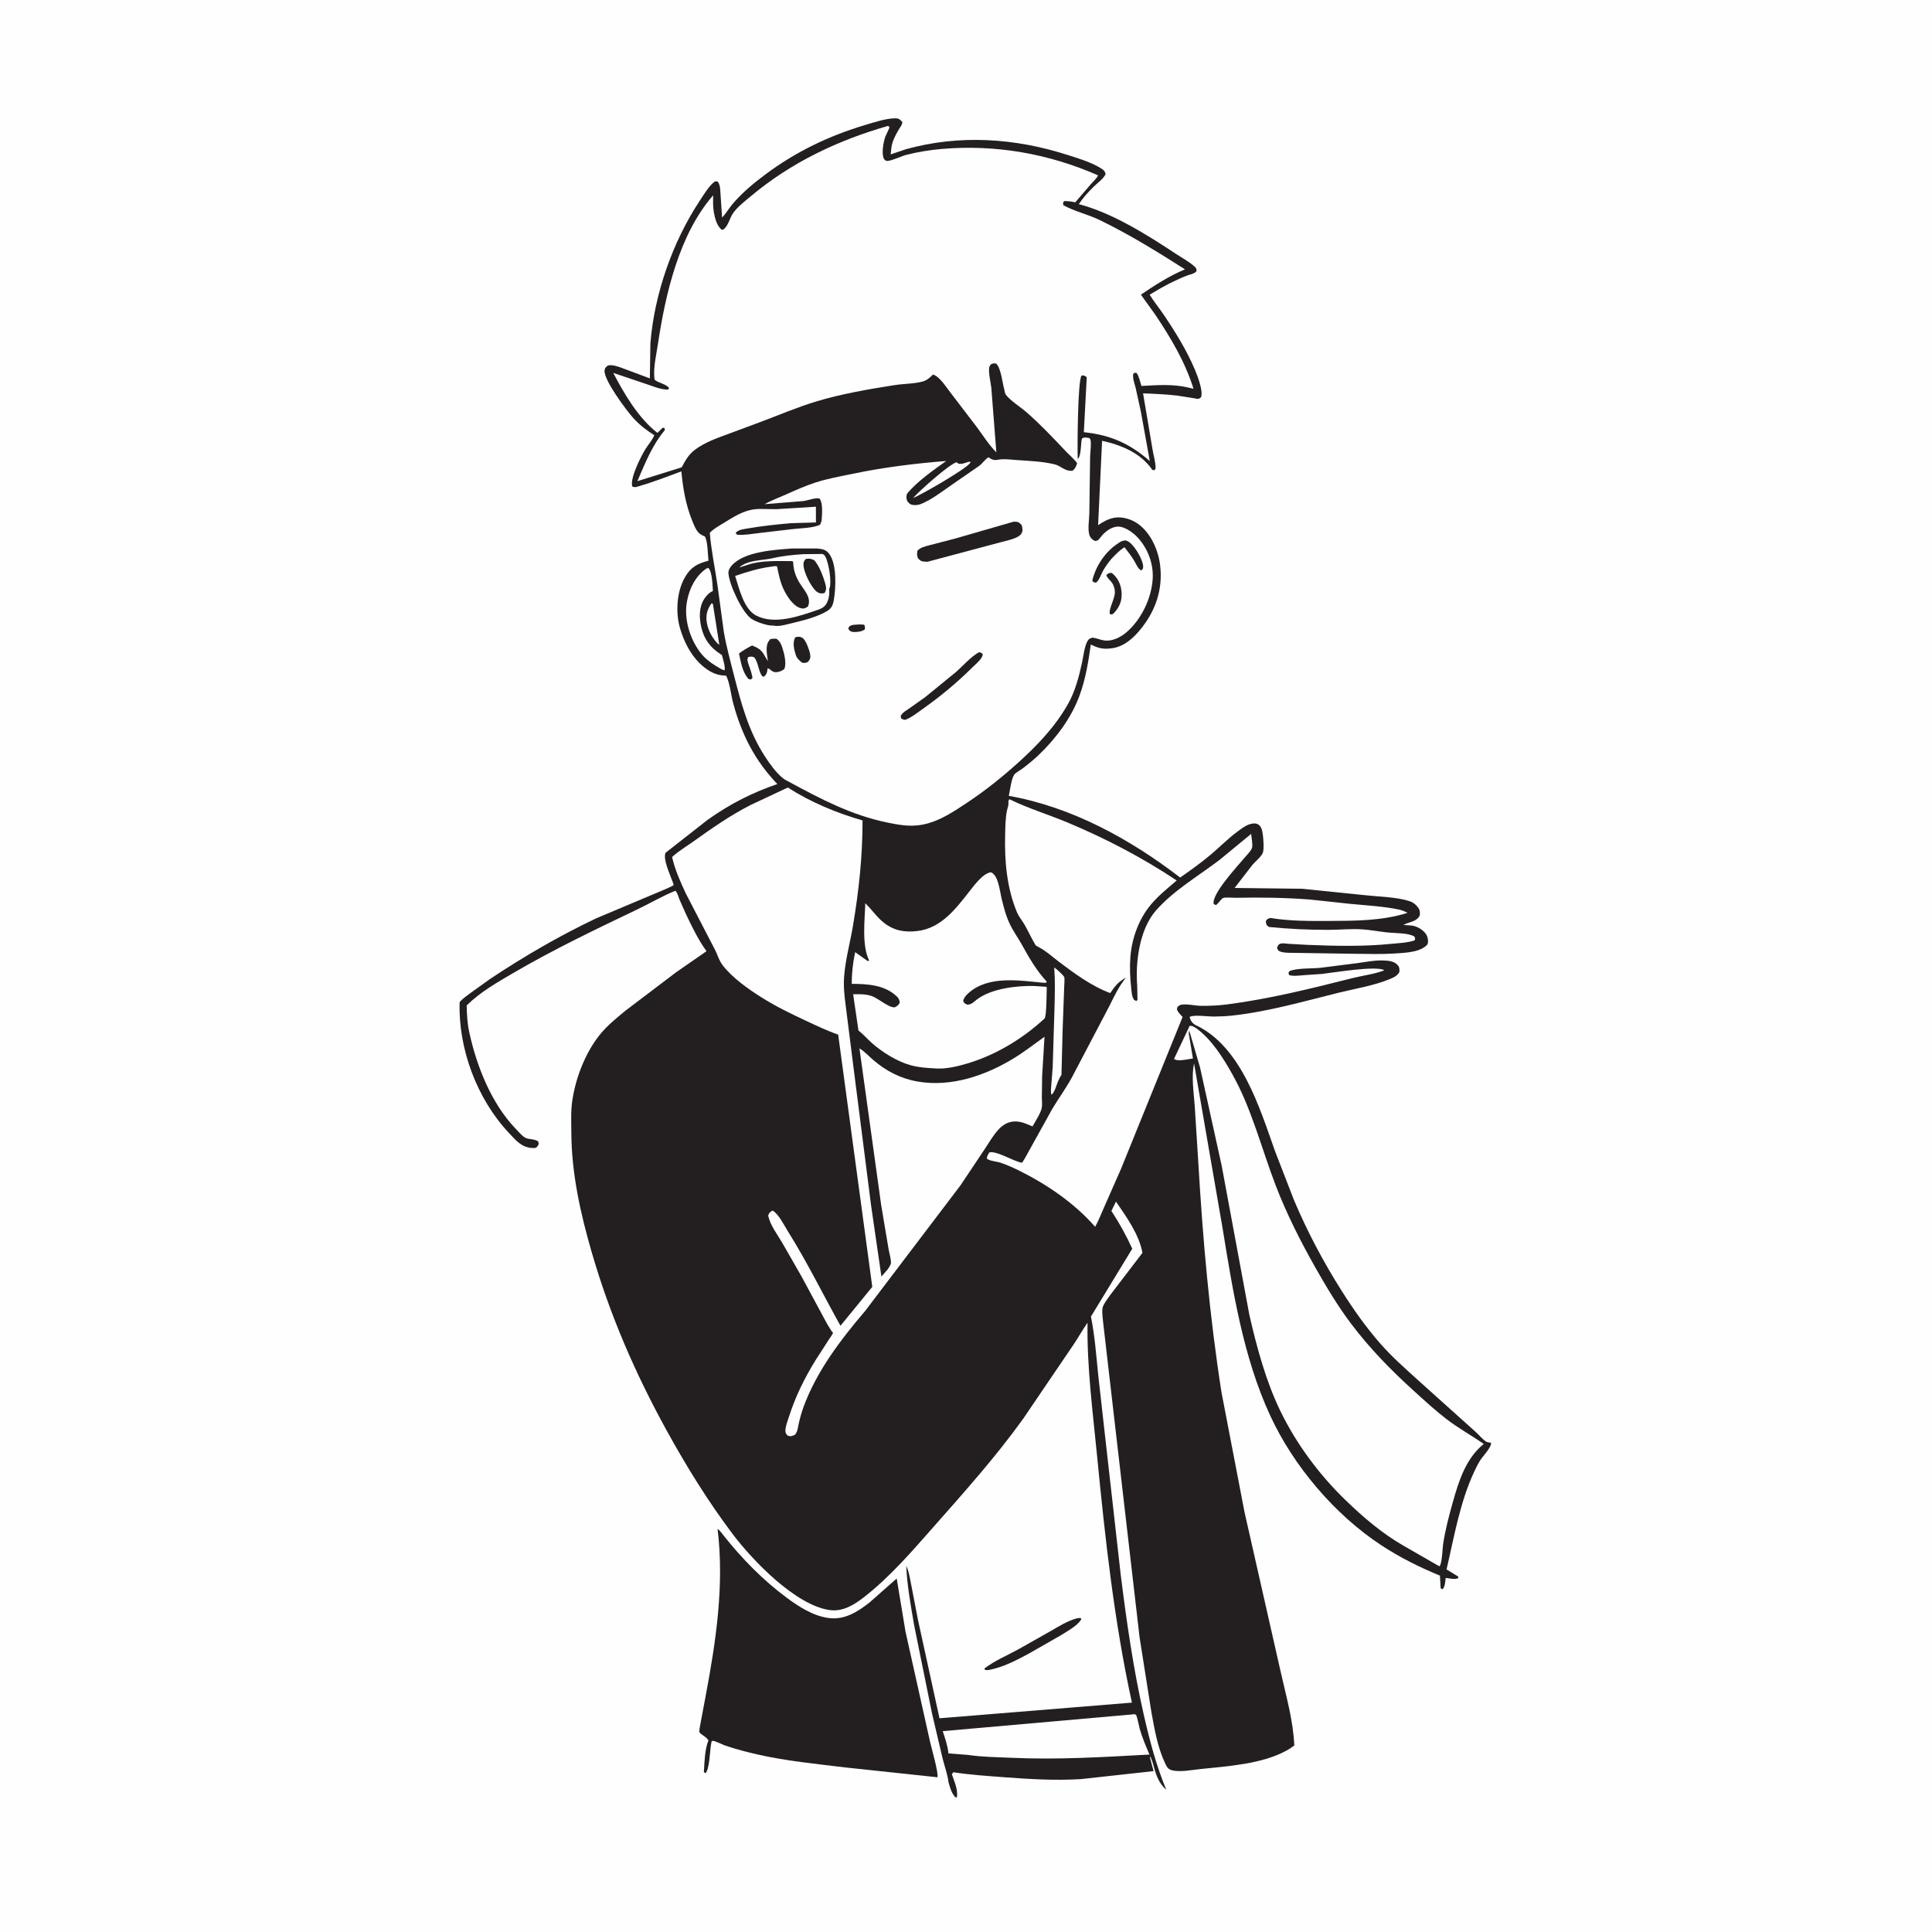 <svg version="1.1" xmlns="http://www.w3.org/2000/svg" style="display: block;" viewBox="0 0 2048 2048" width="1024" height="1024">
<path transform="translate(0,0)" fill="rgb(254,254,254)" d="M -0 -0 L 2048 0 L 2048 2048 L -0 2048 L -0 -0 z"/>
<path transform="translate(0,0)" fill="rgb(35,31,32)" d="M 1141.46 1715.5 L 1145.5 1715.05 L 1146.19 1716.5 L 1145.52 1717.58 C 1141.39 1723.78 1130.51 1729.74 1124.2 1733.66 L 1090.5 1752.95 C 1077.43 1760.01 1063.21 1767.38 1048.5 1770.19 C 1046.44 1770.45 1045.39 1770.61 1043.5 1769.68 L 1043.77 1768.5 C 1054.07 1760.54 1068.11 1754.66 1079.59 1748.28 L 1113.63 1729.06 C 1122.69 1723.87 1131.3 1718.3 1141.46 1715.5 z"/>
<path transform="translate(0,0)" fill="rgb(35,31,32)" d="M 750.951 1845 C 749.492 1841.31 741.941 1838.3 741.366 1835.94 C 741.004 1834.45 742.042 1830.04 742.278 1828.4 L 747.994 1798 C 758.958 1739.84 767.948 1680.03 760.669 1620.82 C 762.102 1620.98 766.108 1626.52 767.207 1627.91 C 786.753 1652.49 808.582 1674.83 833.838 1693.57 C 846.763 1703.15 861.611 1712.75 877.871 1715.09 C 895.057 1717.57 908.732 1708.85 921.611 1698.8 L 950.553 1673.28 L 959.847 1729.46 L 986.043 1847 C 987.256 1852.16 995.181 1880.25 993.726 1883.98 L 896.124 1873.57 C 865.1 1869.76 833.757 1866.77 803.226 1859.87 C 791.728 1857.27 780.219 1854.21 769.04 1850.47 C 766.2 1849.52 758.021 1845.3 755.5 1845.37 C 755.041 1845.39 754.684 1845.79 754.276 1846 L 753.36 1851.46 C 752.597 1857.57 751.869 1875.72 747.889 1879.64 L 746.143 1878.5 C 746.759 1868.43 747.04 1854.33 750.951 1845 z"/>
<path transform="translate(0,0)" fill="rgb(35,31,32)" d="M 1005.42 1889.16 C 1004.46 1880.58 1001.18 1872.22 999.161 1863.87 L 988.059 1816.68 L 969.127 1723.3 C 965.573 1702.58 961.54 1681.02 960.673 1660.03 C 963.523 1665.7 964.384 1672.44 965.675 1678.62 L 973.218 1717.72 L 995.895 1821.45 L 1199.89 1804.85 C 1181.07 1718.89 1171.5 1631.01 1162.97 1543.5 C 1158.43 1496.8 1152.09 1449.13 1152.84 1402.19 C 1147.6 1409.49 1143.18 1417.6 1138.15 1425.1 L 1084.56 1504.01 C 1055.45 1544.5 1022.76 1580.98 989.837 1618.28 C 966.77 1644.42 943.681 1671.33 916.126 1692.87 C 905.572 1701.12 893.487 1708.68 879.5 1706.74 C 843.611 1701.77 797.912 1654.34 776.714 1626.24 C 750.771 1591.87 727.482 1554.19 706.725 1516.47 C 673.299 1455.72 646.485 1393.93 627.185 1327.25 C 615.282 1286.13 605.921 1244.15 605.645 1201.18 C 605.572 1189.9 604.974 1177.7 606.668 1166.55 L 606.923 1165 C 610.616 1141.78 620.51 1116.27 635.147 1097.7 C 643.397 1087.22 653.353 1079.38 663.542 1070.95 L 716.674 1030.68 L 748.936 1008.31 C 740.138 996.21 733.285 981.91 726.899 968.433 L 720.342 953.655 C 719.146 950.662 718.221 946.581 716.008 944.243 C 702.151 949.756 689.063 957.562 675.596 964.008 C 631.525 985.105 587.213 1006.25 545 1030.91 C 527.484 1041.14 509.237 1051.43 494.715 1065.79 C 494.845 1075.46 495.414 1084.89 497.465 1094.36 C 505.196 1130.07 520.878 1169.64 546.438 1196.32 C 549.143 1199.15 553.244 1203.98 556.566 1205.9 C 560.413 1208.13 565.875 1206.94 570.5 1209.91 C 571.16 1212.01 571.307 1213.01 569.841 1215 C 568.247 1217.16 566.989 1217 564.594 1216.93 C 552.91 1216.54 546.821 1208.79 539.344 1200.83 C 505.594 1164.92 485.667 1111.55 487.235 1062.36 C 490.099 1058.76 494.28 1056.03 497.917 1053.23 L 519.631 1037.64 C 555.52 1013.78 592.841 992.078 631.778 973.572 L 698.76 945.345 C 700.516 944.649 714.002 939.019 714.058 938.206 C 714.132 937.125 712.459 933.415 712.048 932.259 C 709.736 925.758 702.67 910.509 705.5 904.008 L 749.969 869.153 C 772.943 852.695 797.294 840.213 824.009 831.155 C 800.223 806.177 786.472 779.184 777.353 746.024 C 774.822 736.818 773.928 724.757 769.786 716.277 C 763.664 716.047 758.525 714.886 753.138 711.849 C 735.975 702.172 725.442 682.81 720.437 664.395 C 716 648.068 717.59 626.238 726.311 611.499 C 732.598 600.873 739.486 597.418 751.012 594.367 C 750.201 587.518 750.373 574.833 747.388 568.9 C 745.28 567.865 742.822 566.801 741.085 565.197 C 737.724 562.094 735.411 556.06 733.733 551.893 C 726.806 534.683 724.035 518.024 722.274 499.688 C 707.864 504.97 693.103 510.802 678.384 515.055 C 675.252 515.96 673.398 517.078 670.289 515.76 C 667.417 507.396 679.524 483.584 684.139 476.164 C 687.134 471.35 691.463 466.571 693.57 461.357 C 685.087 455.933 677.782 450.393 671.057 442.859 C 663.829 434.762 640.04 402.948 640.863 392.91 C 641.13 389.647 642.133 389.428 644.421 387.437 C 649.471 386.406 654.046 388.306 658.802 389.863 L 688.88 401.119 L 689.445 363.874 C 693.626 311.975 712.764 256.84 741.373 213.392 C 745.306 207.42 751.206 197.57 756.742 193.174 C 758.493 191.783 758.767 192.294 760.869 192.5 C 763.726 196.79 763.363 200.749 763.792 205.829 L 765.43 230.607 C 769.495 226.494 772.462 221.154 776.199 216.682 C 786.296 204.596 798.658 194.397 811.214 184.998 C 843.386 160.911 878.74 143.924 917.175 132.48 C 926.597 129.674 939.208 125.447 949 125.421 C 953.046 125.41 954.034 126.672 956.5 129.409 C 956.535 132.254 954.287 134.712 952.876 137.099 C 950.451 141.203 947.885 145.91 946.302 150.407 C 944.863 154.496 944.619 159.357 944.14 163.657 L 960.211 158.205 C 1016.84 142.491 1075.11 146.263 1130.81 163.974 C 1142.43 167.669 1156.93 171.964 1167.2 178.5 C 1170.06 180.322 1171.14 181.225 1172.01 184.5 C 1169.83 189.462 1163.58 193.751 1159.63 197.63 C 1153.62 203.538 1148.21 209.354 1143.59 216.425 C 1179.46 225.757 1216.38 249.184 1247.04 269.421 C 1253.15 273.453 1260.62 277.454 1266 282.321 C 1268.15 284.272 1268.33 284.596 1268.43 287.335 C 1265.91 290.41 1262.04 290.684 1258.5 292.036 C 1252.59 294.292 1246.71 297.016 1241.03 299.813 C 1233.38 303.583 1226.04 308.04 1218.69 312.36 C 1222.88 319.393 1228.34 325.907 1232.96 332.713 C 1245.65 351.391 1257.92 371.221 1266.72 392.047 C 1269.48 398.579 1275.67 414.84 1273.15 421.09 C 1272.27 421.648 1271.51 422.486 1270.5 422.765 C 1269.55 423.028 1266.69 422.29 1265.5 422.127 L 1247.7 419.321 C 1235.73 417.935 1223.73 417.434 1211.7 416.978 L 1221.76 476.56 C 1222.72 482.616 1224.67 488.66 1224.94 494.789 C 1225.04 497.028 1225.08 496.893 1223.58 498.5 L 1221.5 498.095 C 1209.27 480.085 1188.6 471.778 1168.26 467.263 L 1164.03 556.675 C 1169.46 553.104 1174.69 550.017 1181.22 548.844 C 1189.93 547.278 1200.13 550.593 1207.05 555.807 C 1220.12 565.666 1227.77 583.057 1229.74 598.945 C 1232.83 623.892 1225.47 646.287 1210.07 665.8 C 1201.96 676.078 1191.43 685.843 1177.93 687.275 L 1176.23 687.442 C 1169.15 688.211 1163.77 686.895 1157.4 683.719 L 1156.31 683.16 C 1153.64 701.893 1150.81 719.886 1144.2 737.728 C 1135.43 761.394 1119.35 782.763 1101.27 800.11 C 1095.7 805.445 1089.78 810.274 1083.62 814.894 C 1081.56 816.442 1076.24 819.406 1075.07 821.202 C 1071.94 825.986 1070.67 837.918 1069.36 843.645 C 1135.76 855.308 1198.13 889.474 1250.98 930.217 C 1261.9 922.712 1273.35 914.4 1283.5 905.89 C 1293.17 897.783 1301.7 888.904 1311.94 881.37 C 1316.15 878.277 1320.92 874.579 1326.06 873.331 C 1328.99 872.617 1331.98 872.536 1334.5 874.49 C 1337.39 876.736 1338.19 881.114 1338.62 884.541 C 1339.24 889.352 1340.06 899.144 1338.77 903.604 C 1337.58 907.737 1330.51 913.371 1327.7 916.721 L 1308.74 941.268 L 1380.51 942.126 L 1448.51 949.092 C 1462.88 950.67 1480.87 950.862 1494.5 955.372 C 1497.85 956.481 1500.37 958.541 1502.62 961.229 C 1505.17 964.27 1505.4 966.686 1505.02 970.5 C 1501.2 977.545 1493.9 976.977 1487.65 980.485 L 1496.41 981.091 C 1502.23 981.938 1508.25 985.347 1511.64 990.218 C 1513.37 992.703 1514.32 997.505 1513.41 1000.39 C 1512.72 1002.58 1508.8 1004.79 1506.81 1005.8 C 1498.96 1009.78 1486.29 1010.22 1477.5 1010.79 C 1463.93 1011.67 1450.08 1011.11 1436.49 1011.06 L 1376.8 1010.14 C 1371.41 1009.89 1361.47 1010.62 1356.65 1008.5 C 1354.43 1007.52 1354.36 1006.59 1353.68 1004.5 C 1354.97 1002.04 1355.08 1000.83 1358 1000.16 C 1360.17 999.671 1363.9 1000.37 1366.15 1000.51 L 1386.3 1001.61 C 1415.15 1002.81 1445.76 1003.46 1474.5 1000.54 C 1482.83 999.699 1491.49 999.514 1499.5 996.879 C 1500.45 994.388 1500.21 994.967 1499.25 992.75 C 1492.86 988.799 1479.1 989.31 1471.29 988.49 C 1462.07 987.523 1452.71 985.668 1443.5 985.121 C 1432.13 984.445 1420.28 985.613 1408.86 985.669 C 1387.55 985.773 1366.33 984.745 1345.13 982.635 C 1342.01 980.342 1342.41 980.137 1341.81 976.5 C 1343.14 973.947 1343.77 974.137 1346.5 973.07 C 1366.88 976.429 1387.99 976.361 1408.59 976.26 C 1436.29 976.124 1464.89 976.155 1491.56 967.844 L 1491.5 967.282 C 1488.89 966.075 1486.18 964.863 1483.36 964.259 C 1467 960.757 1448.68 959.808 1431.96 958.193 L 1388.17 953.507 C 1362.15 951.521 1336.07 951.188 1310 951.695 C 1307.09 951.751 1298.85 950.953 1296.45 951.969 C 1294.49 952.797 1291.53 957.804 1289 959.385 L 1286.72 958.5 C 1283.3 948.77 1311.99 917.95 1318.86 909.731 C 1320.9 907.293 1326.8 901.365 1327.31 898.356 C 1328 894.353 1326.63 888.121 1326.27 883.964 L 1292.55 911.715 C 1270.18 928.739 1244.03 943.903 1225.41 965.121 C 1207.91 985.068 1203.45 1019.61 1205.5 1045.16 L 1205.79 1060 L 1204.5 1061.08 L 1202.12 1059.89 C 1199.65 1056.21 1199.56 1051.32 1199.08 1047.02 C 1197.89 1036.22 1197.41 1025.45 1198.25 1014.59 C 1199.81 994.466 1207.18 974.029 1220.32 958.499 C 1228.23 949.142 1238.07 941.31 1247.36 933.367 C 1211.01 909.096 1172.24 888.929 1131.94 872.023 C 1111.88 863.612 1090.54 857.152 1071.02 847.689 L 1070 847.179 L 1068.95 849 C 1069.01 850.911 1069.14 852.746 1068.65 854.613 L 1067.59 858.5 C 1065.69 867.076 1065.73 876.51 1065.49 885.292 C 1064.74 912.711 1067.31 941.517 1078.05 967.062 C 1080.24 972.271 1083.67 975.829 1086.36 980.669 C 1090.35 987.835 1093.7 995.227 1097.96 1002.27 L 1101.5 1004.21 C 1109.21 1008.27 1115.19 1013.97 1122.1 1019.2 C 1138.63 1031.7 1157.37 1045.53 1176.9 1052.7 C 1182.02 1045.1 1185.38 1040.84 1193.49 1036.4 C 1185.94 1045.8 1181.33 1055.6 1176.04 1066.33 L 1135.95 1142.68 C 1129.73 1153.92 1122.15 1164.37 1115.52 1175.37 L 1089.05 1223.08 C 1088.34 1224.41 1084.17 1232.21 1083.19 1232.57 C 1083.03 1232.64 1080.26 1231.79 1079.9 1231.69 C 1072.46 1229.57 1055.13 1219.49 1048.69 1221.68 C 1047.18 1223.94 1046.47 1225.25 1045.99 1228 C 1048.58 1230.74 1056.83 1231.2 1060.72 1232.55 C 1067.02 1234.73 1073.28 1237.43 1079.26 1240.37 C 1109.14 1255.06 1139 1275.28 1160.87 1300.47 C 1164.59 1293.96 1167.22 1286.79 1170.29 1279.95 L 1188.29 1239.11 L 1253.61 1078.02 C 1251.86 1076.11 1249.82 1074.16 1248.49 1071.94 C 1247.22 1069.83 1247.62 1069.5 1248.27 1067.25 C 1249.2 1066.62 1249.99 1065.73 1251.05 1065.36 C 1256.17 1063.57 1267.21 1066.16 1272.84 1066.22 C 1282.19 1066.33 1291.62 1065.92 1300.9 1064.71 C 1345.88 1058.84 1389.18 1048.07 1433.05 1036.99 C 1444.27 1034.16 1456.74 1032.69 1467.5 1028.57 C 1459.47 1023.24 1413.41 1031.07 1401.13 1032.44 L 1383.51 1033.63 C 1378.35 1033.92 1371.33 1035.2 1366.41 1033.59 L 1365.86 1031 L 1367.13 1029.23 C 1376.46 1025.95 1390.38 1026.97 1400.4 1025.84 L 1439.9 1020.81 C 1448.26 1019.66 1457.04 1017.86 1465.5 1018.11 C 1471.04 1018.28 1477.98 1018.57 1481.76 1023.21 C 1483.71 1025.59 1483.51 1027.4 1483.43 1030.34 C 1481.08 1034.56 1477.54 1036.07 1473.19 1037.88 C 1456.47 1044.85 1436.18 1048.08 1418.56 1052.44 C 1381.22 1061.67 1344.28 1072.44 1305.83 1076.59 C 1299.33 1077.29 1292.65 1077.54 1286.11 1077.58 C 1280.82 1077.62 1264.88 1075.4 1261.13 1078 L 1261.38 1079.22 C 1262.41 1082.54 1264.55 1085.29 1267.7 1086.77 C 1315.62 1109.32 1335.19 1174.04 1351.5 1220.06 L 1371.55 1271.83 C 1385.7 1305.39 1402.88 1337.86 1422.39 1368.61 C 1435 1388.48 1448.24 1407.32 1463.83 1425 C 1476.37 1439.24 1490.66 1451.61 1504.65 1464.36 L 1563.83 1517.5 C 1567.3 1520.49 1571.97 1526.3 1575.72 1528.36 C 1576.79 1528.95 1579.23 1529.14 1580.5 1529.42 C 1581.37 1533.9 1572.07 1543.39 1569.41 1547.49 C 1566.97 1551.26 1564.94 1555.35 1563.03 1559.4 C 1547.65 1591.91 1541.53 1628.84 1533.41 1663.65 L 1545.78 1671.21 L 1545.77 1672.85 C 1542.5 1674.71 1536.15 1673.07 1532.45 1672.63 C 1531.95 1676.69 1532.01 1682 1529 1684.76 L 1527.13 1683.5 L 1526.39 1670.22 C 1504.36 1661.13 1484.11 1651.11 1464.17 1638 C 1414.87 1605.6 1371.27 1554.21 1346.5 1500.66 C 1317.76 1438.54 1306.83 1368.29 1295.87 1301.27 L 1265.75 1127.32 C 1262.75 1141.22 1265.44 1157.97 1266.44 1172.09 L 1270.2 1231.28 C 1274.94 1313.15 1282.16 1394.94 1294.85 1476 L 1319.25 1602.94 L 1357.31 1771 C 1363.07 1796.89 1370.9 1823.65 1372.01 1850.23 C 1369.49 1852.22 1366.93 1853.91 1364.12 1855.48 C 1337.91 1870.05 1301.28 1872.27 1272 1875.33 C 1263.41 1876.22 1249.64 1879.02 1241.44 1876.27 C 1237.88 1875.07 1236.72 1872.67 1235.22 1869.49 C 1227.09 1852.31 1223.96 1833.79 1220.58 1815.23 L 1208 1735.68 L 1169.78 1405.36 C 1169.33 1400.2 1167.93 1391.98 1168.62 1387 C 1169.21 1382.81 1174.9 1375.64 1177.4 1372.08 L 1211.03 1328.09 C 1207.6 1308.68 1193.91 1289.69 1182.98 1273.75 L 1178.12 1283.62 C 1186.65 1296.63 1193.78 1309.52 1200.25 1323.67 L 1156.44 1395.62 C 1160.58 1415.99 1162.03 1436.94 1164.17 1457.61 L 1170.73 1516.11 L 1188.04 1669.53 C 1194.25 1719.12 1201.29 1768.74 1212.4 1817.5 C 1218.56 1844.52 1225.58 1871.48 1236.27 1897.11 C 1228.3 1890.65 1225.06 1880.45 1222.56 1870.8 C 1221.81 1867.9 1220.8 1865.26 1219.68 1862.5 L 1218.88 1862.5 L 1222.82 1877.48 L 1146 1885.91 C 1119.4 1887.58 1092.28 1886.03 1065.74 1884.03 C 1047.23 1882.63 1028.9 1881.48 1010.53 1878.66 L 1009.02 1880.84 C 1011.63 1888.65 1015.83 1897.23 1014.27 1905.5 C 1012.16 1905.16 1011.92 1904.3 1010.7 1902.61 C 1007.95 1898.79 1006.79 1893.62 1005.42 1889.16 z"/>
<path transform="translate(0,0)" fill="rgb(254,254,254)" d="M 754.318 639.5 L 755.694 640.152 L 762.51 683.5 L 760.5 682.001 C 754.86 675.927 750.638 668.221 749.27 660 C 747.971 652.189 749.61 645.925 754.318 639.5 z"/>
<path transform="translate(0,0)" fill="rgb(254,254,254)" d="M 1026.8 489.5 L 1028.93 489.688 L 1028.63 490.44 C 1025.12 496.646 976.441 524.534 967.883 527.979 C 973.596 521.208 1006.22 491.935 1014 490.04 L 1016.02 491.5 C 1019.61 492.315 1023.38 490.598 1026.8 489.5 z"/>
<path transform="translate(0,0)" fill="rgb(254,254,254)" d="M 1117.53 1025.52 C 1119.51 1027 1121.5 1028.51 1123.22 1030.3 C 1124.47 1031.59 1127.38 1034.17 1128.09 1035.7 C 1128.81 1037.22 1128.11 1043.84 1128.11 1045.79 L 1126.45 1091.11 L 1125.19 1139.39 C 1121.99 1144.23 1120.4 1149.41 1118.37 1154.81 C 1117.33 1156.88 1116.48 1158.96 1114.7 1160.5 C 1113.71 1158.43 1114.12 1155.54 1114.19 1153.26 L 1115.89 1131.36 L 1117.86 1066.96 C 1118.2 1053.16 1118.55 1039.29 1117.53 1025.52 z"/>
<path transform="translate(0,0)" fill="rgb(254,254,254)" d="M 749.022 602.5 L 750.942 602.116 C 755.008 605.944 755.298 620.678 755.693 626.5 C 751.787 628.19 748.862 631.271 746.552 634.82 C 740.781 643.685 741.141 654.901 743.395 664.844 C 746.289 677.604 753.075 686.616 763.909 693.482 L 765.231 694.312 C 766.115 698.07 769.363 707.482 767.956 710.636 L 764.534 709.3 C 755.603 704.124 747.634 699.088 741.51 690.583 C 730.936 675.901 724.819 655.489 728.252 637.344 C 730.861 623.55 737.302 610.593 749.022 602.5 z"/>
<path transform="translate(0,0)" fill="rgb(254,254,254)" d="M 1200.69 1817.33 L 1202.5 1817.02 C 1203.07 1817.33 1203.77 1817.48 1204.22 1817.94 C 1205.42 1819.2 1207.39 1830.07 1208.11 1832.52 C 1210.84 1841.85 1214.62 1850.98 1218.48 1859.9 C 1169.21 1862.58 1120.8 1865.58 1071.45 1863.3 C 1056.05 1862.6 1041.31 1862.56 1025.99 1860.27 L 1005.36 1858.69 C 1004.71 1850.83 1001.76 1842.59 999.346 1835.09 L 1200.69 1817.33 z"/>
<path transform="translate(0,0)" fill="rgb(254,254,254)" d="M 1096.49 1045.2 L 1109.6 1046.12 C 1109.47 1050.83 1109.46 1077.64 1107.26 1079.67 C 1083.1 1101.97 1053.73 1119.51 1022.03 1128.32 C 1012.87 1130.87 1002.33 1133.16 992.816 1132.65 C 983.31 1132.13 974.47 1131.67 965.219 1129.15 C 951.152 1125.31 935.399 1115.48 924.5 1105.9 C 919.794 1101.76 915.786 1097.06 910.889 1093.09 L 910.003 1092.39 L 904.368 1053.96 C 911.025 1053.85 917.417 1053.66 923.844 1055.77 C 930.937 1058.1 941.964 1068.35 948.5 1067.8 C 951.188 1066.39 952.186 1065.72 953.788 1063 C 953.597 1060.21 952.75 1058.23 950.713 1056.3 C 937.697 1043.94 919.621 1043.01 902.921 1042.92 C 902.832 1031.61 904.15 1020.4 906.491 1009.35 L 920 1018.89 L 921.236 1018 C 913.366 1001.62 916.72 975.48 917.239 957.478 C 924.157 964.112 929.25 972.029 936.866 978.079 C 947.704 986.689 959.546 988.588 973 986.847 C 998.366 983.564 1013.62 962.658 1028.24 944.133 C 1033.2 937.842 1042.18 925.606 1050.5 924.651 C 1058.27 927.929 1059.72 944.015 1061.54 951.607 C 1063.91 961.549 1066.17 970.606 1070.61 979.867 C 1074.14 987.221 1079 993.847 1082.97 1000.97 C 1090.7 1014.85 1098.56 1028.8 1109.5 1040.42 L 1109 1041.79 L 1105.57 1041.74 C 1080.7 1039.35 1048.25 1034.08 1027.38 1052.06 C 1024.58 1054.47 1021.82 1057.3 1021 1061 C 1022.36 1063.81 1022.63 1063.7 1025.5 1065.04 C 1030.06 1064.62 1031.39 1062.78 1034.93 1059.98 C 1050.23 1047.89 1077.41 1044.75 1096.49 1045.2 z"/>
<path transform="translate(0,0)" fill="rgb(254,254,254)" d="M 1261.03 1087.5 C 1263.82 1087.15 1266.33 1088.72 1268.5 1090.31 C 1284.39 1101.92 1296.61 1121.48 1306.15 1138.43 C 1326.8 1175.08 1337.29 1217.6 1352.36 1256.8 C 1363.88 1286.77 1378.65 1316 1394.47 1343.9 C 1405.85 1363.96 1418.15 1384.56 1432.04 1402.96 C 1452.13 1429.58 1474.2 1452.17 1498.85 1474.5 C 1510.11 1484.7 1521.29 1495.03 1533.35 1504.3 C 1545.89 1513.94 1559.84 1521.6 1572.85 1530.66 C 1553.8 1545.9 1546.33 1570.09 1539.96 1592.68 C 1535.91 1607.07 1532.13 1621.55 1529.84 1636.34 C 1529.01 1641.64 1528.82 1656.67 1526 1660.34 L 1522.59 1658.52 L 1487.41 1638.31 C 1464.83 1625.23 1445.32 1608.55 1426.62 1590.51 C 1398.76 1563.63 1374.45 1531.04 1357.47 1496.18 C 1341.96 1464.34 1332.3 1428.45 1324.41 1393.99 L 1295 1235.5 L 1272.1 1131.55 L 1260.6 1092.26 C 1260.24 1094.12 1260.05 1095.37 1260.37 1097.27 L 1260.73 1099.07 L 1264.56 1122.04 L 1259.75 1122.82 C 1255.64 1123.46 1247.97 1125.08 1244.5 1122.55 L 1261.03 1087.5 z"/>
<path transform="translate(0,0)" fill="rgb(254,254,254)" d="M 835.155 834.776 C 859.089 850.354 887.006 861.858 914.329 869.696 C 914.386 907.664 910.408 944.606 904.079 982 C 900.787 1001.45 894.566 1022.85 894.544 1042.59 C 894.533 1053.19 896.197 1063.5 897.493 1073.98 L 903.543 1122.03 L 923.404 1277.95 L 934.347 1353.19 L 941.07 1345.5 C 942.103 1344.05 944.244 1340.73 944.424 1339.09 C 944.826 1335.39 942.679 1328.44 942.026 1324.63 L 934.11 1277.62 L 911.049 1111.35 C 916.146 1114.25 921.025 1119.65 925.523 1123.52 C 939.411 1135.46 954.755 1143.38 972.877 1146.5 C 1008.4 1152.61 1044.71 1140.13 1074.76 1121.76 C 1086.05 1114.86 1096.45 1106.67 1107.22 1099 L 1104.69 1141.08 L 1104.4 1163.3 C 1104.38 1166.69 1104.96 1170.82 1104.36 1174.11 C 1103.25 1180.19 1097.51 1188.46 1094.52 1194.06 C 1088 1191.28 1081.76 1188.29 1074.51 1188.84 C 1067.91 1189.34 1062.71 1192.68 1058.31 1197.49 C 1052.75 1203.57 1048.38 1211.2 1043.83 1218.08 L 1018.2 1256.45 L 917.081 1389.68 C 891.21 1419.97 865.868 1453.26 851.93 1490.99 C 849.724 1496.96 848.069 1502.98 846.661 1509.18 C 845.658 1513.6 845.671 1517.59 842.5 1521.05 C 839.11 1522.33 838.585 1522.92 835 1521.86 C 833.501 1520.1 832.729 1519.54 832.583 1517.13 C 832.313 1512.68 834.733 1506.84 836.088 1502.55 C 842.924 1480.92 852.575 1461.2 864.51 1441.92 L 878.599 1419.99 C 879.491 1418.58 882.666 1414.52 882.935 1413.07 C 883.081 1412.29 882.008 1411.78 881.557 1411.12 L 876.944 1403.7 L 849.69 1353.14 L 829.172 1317.34 C 824.002 1308.59 816.303 1298.55 814.278 1288.5 C 815.573 1285.11 816.066 1285.09 819 1283.23 C 825.773 1287.38 830.892 1298.41 835.043 1305 C 855.576 1337.62 872.157 1371.83 890.945 1405.36 L 924.661 1364.11 L 888.502 1096.73 C 876.742 1092.66 865.157 1087.11 853.882 1081.83 C 837.807 1074.31 821.821 1066.55 806.819 1057.02 C 792.77 1048.11 776.492 1036.64 766.231 1023.44 C 762.01 1018.01 760.627 1011.81 757.484 1005.93 L 726.989 947.098 C 721.144 934.58 715.51 922.034 712.456 908.493 C 719.139 902.193 727.762 897.202 735.258 891.829 C 754.599 877.965 774.093 864.364 795.327 853.5 L 835.155 834.776 z"/>
<path transform="translate(0,0)" fill="rgb(254,254,254)" d="M 941.299 133.5 L 941.819 133.717 C 942.223 134.099 942.789 134.453 942.883 135 C 942.972 135.521 938.978 143.533 938.528 144.758 C 936.459 150.394 934.599 161.358 936.475 167.221 C 936.937 168.666 938.383 170.392 940 170.573 C 943.997 171.022 955.727 165.458 960.332 164.269 C 972.877 161.031 985.47 159.015 998.367 157.899 C 1055.49 152.957 1111.62 162.894 1163.97 185.881 C 1162.59 189.135 1158.85 192.346 1156.5 195.053 L 1139.8 214.482 C 1135.76 213.643 1132.13 213.016 1128 213.17 C 1126.61 215.196 1126.75 215.058 1127.19 217.5 C 1139.07 224.096 1153.5 227.294 1165.96 233.364 C 1197.54 248.754 1226.56 266.67 1256.12 285.517 C 1239.53 292.414 1224.24 302.31 1209.39 312.367 L 1224.44 333.281 C 1241.02 358.003 1256.27 383.591 1265.18 412.104 L 1259 410.682 C 1243.1 406.917 1226.11 408.289 1209.94 409.127 C 1208.58 404.584 1207.55 399.538 1205.02 395.5 L 1203 395.047 L 1201.28 396.25 C 1200.41 400.975 1202.73 406.668 1203.85 411.283 L 1209.36 436.292 L 1218.83 488.733 C 1197.47 470.135 1177.22 461.065 1148.92 458.15 L 1151.99 400 C 1149.74 397.911 1149.61 398.131 1146.5 397.986 C 1142.35 403.792 1141.98 474.909 1142.44 486.5 C 1146.23 483.422 1145.63 469.918 1146.84 465 C 1149.36 463.043 1151.4 463.977 1154.5 464.262 C 1154.96 464.842 1155.67 465.291 1155.89 466 C 1157.07 469.771 1155.65 479.803 1155.57 484.237 L 1154.72 544.5 C 1154.57 550.989 1152.93 560.847 1154.73 566.913 C 1155.5 569.522 1157.37 571.707 1159.74 572.989 C 1161.56 573.975 1162.34 573.119 1164.16 572.5 L 1169.2 566.5 C 1173.34 562.188 1179.47 558.042 1185.72 558.22 C 1192.71 558.42 1201.27 564.688 1205.91 569.706 C 1216.75 581.431 1222.83 597.401 1221.91 613.44 C 1220.71 634.261 1209.62 657.333 1193.49 670.743 C 1187.36 675.831 1178.64 680.073 1170.5 678.908 C 1166.23 678.297 1162.39 676.367 1158 675.892 C 1155.15 676.963 1154.18 676.995 1152.66 679.772 C 1149.49 685.582 1148.39 696.111 1146.94 702.692 C 1143.73 717.328 1139.65 732.916 1132.25 746.057 C 1118.62 770.254 1099.73 790.04 1079.24 808.505 C 1061.96 824.072 1044.25 838.251 1024.85 851.096 C 1012.28 859.414 998.78 868.499 984.19 872.652 C 968.264 877.186 956.186 875.112 940.324 871.857 C 902.767 864.15 870.223 847.088 836.912 829.054 C 834.515 827.756 831.914 826.58 829.794 824.839 C 822.536 818.877 816.023 809.811 810.924 801.958 C 793.431 775.014 785.788 746.044 777.936 715.36 C 774.053 700.185 769.885 685.041 767.257 669.586 L 760.555 620.283 C 757.88 601.886 753.909 583.493 752.437 564.967 C 752.996 564.213 753.156 563.934 753.95 563.236 C 758.257 559.447 764.128 556.291 768.999 553.263 C 781.475 545.509 791.994 539.148 807.256 539.519 L 823.183 539.742 L 863.656 537.229 L 864.89 537.045 L 864.937 553.788 L 838.674 554.576 C 823.334 555.906 807.777 557.551 792.594 560.183 C 788.012 560.978 782.81 561.337 779.741 565 L 781.5 566.87 C 789.841 567.366 797.462 565.894 805.698 564.922 L 840.123 560.879 C 848.553 559.844 861.83 559.873 869.23 556.237 C 870.4 554.246 870.871 552.531 871.048 550.255 C 871.475 544.761 872.423 532.873 868.741 528.5 C 864.625 527.209 856.079 530.622 851.534 531.13 L 810.523 534.452 C 817.249 530.618 824.723 527.937 831.792 524.787 C 842.563 519.986 853.259 515.119 864.5 511.479 C 877.379 507.308 890.943 504.931 904.176 502.179 C 936.928 495.365 969.714 491.297 1003.05 488.664 C 989.318 498.451 972.322 510.226 961.5 523.34 C 960.452 526.658 960.65 527.83 961.696 531.147 C 962.878 532.536 964.057 534.205 965.863 534.822 C 968.75 535.807 972.94 535.534 975.76 534.445 C 986.821 530.174 998.055 521.454 1007.85 514.679 L 1038.15 493.722 C 1041.55 491.168 1044.43 486.526 1048 484.742 L 1049.47 485.818 C 1051.83 487.457 1054.59 488.04 1057.4 487.433 C 1063.66 486.079 1071.52 487.252 1077.88 487.684 C 1090.98 488.574 1104.75 489.104 1117.54 492.108 C 1125.2 493.907 1128.26 499.716 1137 499.007 C 1140.24 496.197 1140.42 494.952 1141.79 491 C 1138.56 486.443 1133.44 482.266 1129.56 478.147 C 1116.3 464.102 1102.96 449.956 1088.42 437.23 C 1081.88 431.511 1071.08 424.881 1066.06 418.197 C 1065.37 417.278 1064.83 413.814 1064.5 412.608 C 1062.52 405.323 1061.23 390.913 1056.13 385.5 C 1053.43 384.93 1053.1 385.1 1050.5 386.109 C 1049.97 386.906 1049.26 387.607 1048.92 388.5 C 1047.14 393.163 1050.36 405.943 1050.85 411.248 L 1056.18 479.534 C 1048.42 471.774 1042.19 461.825 1035.68 452.996 L 1007.32 415.901 C 1002.71 410.057 996.209 399.178 989 397.017 C 986.226 399.89 982.546 403.12 978.643 404.249 C 969.419 406.917 958.189 406.694 948.604 408.191 C 921.054 412.493 892.076 417.479 865.388 425.525 C 845.632 431.481 826.448 439.707 807.113 446.944 L 772 460.012 C 759.913 464.471 747.939 468.582 737.394 476.229 C 730.145 481.485 726.735 487.678 722.592 495.416 L 675.635 510.051 C 684.064 490.669 691.045 472.378 704.759 455.941 L 704.5 453.838 L 702.5 453.373 L 696.906 458.859 C 676.788 443.345 661.653 417.446 650.07 395.281 L 685.338 407.188 C 692.495 409.528 700.411 413.008 708 413.037 L 709.277 411.5 C 706.98 407.43 698.277 405.95 694.218 402.855 C 693.871 401.68 693.601 400.73 693.519 399.5 C 692.775 388.256 695.759 375.825 697.427 364.707 C 705.362 311.8 719.928 248.222 755.982 207.048 C 755.86 213.182 755.647 219.339 756.776 225.397 C 757.955 231.721 760.081 240.079 765.5 243.784 C 770.93 241.893 773.054 233.029 775.749 228.142 C 779.945 220.533 789.742 213.174 796.33 207.658 C 838.639 172.234 888.481 148.543 941.299 133.5 z"/>
<path transform="translate(0,0)" fill="rgb(35,31,32)" d="M 903.706 662.5 C 907.943 662.031 911.716 661.734 915.962 662.195 C 917.303 664.417 916.943 664.879 916.619 667.5 L 912.784 669.182 C 909.744 669.723 905.252 670.646 902.36 669.415 C 900.2 668.496 899.965 668.032 899.214 666 C 900.671 663.324 900.795 663.533 903.706 662.5 z"/>
<path transform="translate(0,0)" fill="rgb(35,31,32)" d="M 1175.43 607.5 L 1178.5 607.279 L 1180.62 609.188 C 1186.34 614.668 1188.87 622.014 1188.99 629.812 C 1189.12 638.33 1186.01 644.468 1180.22 650.5 C 1178.06 651.68 1178.62 651.429 1176.5 650.908 C 1174.95 645.109 1182.31 634.489 1181.8 626.875 C 1181.58 623.666 1180.52 620.108 1178.6 617.5 C 1176.68 614.904 1173.49 612.692 1172.76 609.5 L 1175.43 607.5 z"/>
<path transform="translate(0,0)" fill="rgb(35,31,32)" d="M 843.018 675.5 C 845.982 674.779 848.872 674.61 851.381 676.768 C 854.43 679.392 858.013 689.15 858.674 693 C 859.409 697.277 859.072 698.283 856.5 701.673 C 853.726 702.849 853.274 702.913 850.291 702.5 C 847.291 700.043 844.686 697.923 843.5 694.114 C 841.647 688.163 839.962 681.135 843.018 675.5 z"/>
<path transform="translate(0,0)" fill="rgb(35,31,32)" d="M 1189.27 573.5 L 1193 572.808 C 1196.47 573.635 1198.97 576.15 1201.26 578.772 C 1205.15 583.221 1212.63 595.655 1211.69 601.732 C 1211.37 603.81 1211.06 603.508 1209.5 604.634 C 1206.14 602.666 1204.2 597.534 1202.12 594.134 C 1199.09 589.186 1195.61 584.661 1192.02 580.108 C 1186.75 583.216 1182.64 587.866 1178.36 592.172 C 1174.95 596.296 1171.61 600.808 1169.02 605.5 C 1166.86 609.417 1165.43 614.865 1161.83 617.623 C 1159.37 617.156 1159.42 617.67 1157.86 615.5 L 1158.44 613.202 C 1163.17 596.639 1174.1 581.848 1189.27 573.5 z"/>
<path transform="translate(0,0)" fill="rgb(35,31,32)" d="M 1037.51 691.5 C 1040.02 691.48 1039.91 691.769 1041.79 693.5 C 1041.56 694.907 1041.64 695.022 1040.87 696.5 C 1038.91 700.311 1033.66 704.582 1030.52 707.695 C 1014.41 723.715 996.702 738.408 978.132 751.5 C 972.264 755.638 966.258 760.597 959.5 763.086 C 957.466 762.866 956.867 762.509 955.154 761.5 L 954.789 759 C 956.543 755.27 960.738 753.15 964.029 750.862 L 980.887 738.874 L 1013.71 712.08 C 1021.24 705.336 1028.79 696.592 1037.51 691.5 z"/>
<path transform="translate(0,0)" fill="rgb(35,31,32)" d="M 816.596 677.5 C 818.743 676.985 820.804 677.075 823 677.054 C 826.311 679.416 827.721 681.992 829.051 685.82 C 831.151 691.868 834.146 703.591 831.296 709.305 C 828.789 711.075 826.84 712.044 823.755 712.467 C 820.805 712.872 819.152 712.076 816.952 710.257 C 815.512 709.067 815.537 708.866 813.602 708.5 L 813.51 709.781 C 813.111 713.477 812.415 715.099 809.549 717.5 C 804.639 716.519 804.076 701.648 799.5 696.836 C 796.984 695.632 795.816 695.993 793.193 696.5 C 791.443 699.525 792.8 701.471 793.648 704.772 C 795.358 709.351 796.836 713.657 797.694 718.5 L 796.04 720.31 L 793.5 719.803 C 786.833 712.334 785.413 702.182 783.367 692.701 C 787.84 689.395 792.274 686.784 797.186 684.217 C 802.332 686.304 806.61 688.304 809.457 693.281 L 814.003 700.9 C 813.25 694.245 810.826 684.601 815.314 679.031 L 816.596 677.5 z"/>
<path transform="translate(0,0)" fill="rgb(35,31,32)" d="M 1074.45 553.009 C 1079.4 553.155 1079.41 553.067 1082.94 556.5 C 1083.95 559.73 1084.58 562.783 1082.55 565.884 C 1079.21 570.993 1066.39 573.145 1060.8 574.794 L 983.118 595.51 L 979.717 595.337 C 976.267 595.044 975.138 594.086 972.91 591.5 C 971.934 588.468 972.002 586.928 972.5 583.778 C 975.584 580.325 980.754 579.216 985.098 578.007 L 1012 571.042 L 1074.45 553.009 z"/>
<path transform="translate(0,0)" fill="rgb(35,31,32)" d="M 839.51 581.426 L 866.034 581.435 C 871.385 581.89 875.427 582.438 878.844 586.905 C 887.314 597.978 886.111 623.475 883.776 636.681 C 882.978 641.198 881.334 644.891 877.317 647.392 C 866.061 654.402 849.334 658.223 836.444 661.341 C 830.579 662.759 825.104 664.339 819.067 663.083 C 813.594 663.57 800.852 658.963 796.5 655.938 C 786.616 649.068 772.882 619.593 772.166 607.5 C 771.991 604.541 773.627 601.863 775.5 599.683 C 788.444 584.619 820.834 582.841 839.51 581.426 z"/>
<path transform="translate(0,0)" fill="rgb(254,254,254)" d="M 851.921 587.422 L 872 587.248 C 873.328 587.984 874.115 588.66 874.871 589.999 C 878.411 596.269 881.729 616.225 879.474 623.144 C 878.792 625.237 878.923 623.798 879.067 626.281 C 879.305 630.398 878.484 635.168 876.633 638.88 C 874.554 643.047 871.484 644.874 867.192 646.351 C 847.773 653.034 820.996 662.761 801.405 652.41 C 788.452 645.567 783.416 623.521 779.283 610.527 C 792.802 605.944 804.54 602.286 818.767 600.502 C 820.682 600.025 821.743 600.106 823.676 600.277 C 825.401 608.889 827.136 617.564 831.053 625.498 C 834.428 632.336 841.083 642.814 849 644.73 C 852.344 645.539 853.793 644.688 856.5 642.884 C 860.709 632.616 851.21 624.613 846.645 616.351 C 843.207 610.128 841.275 604.389 840.865 597.299 C 840.754 595.363 841.112 596.223 840.019 594.806 C 825.293 594.823 806.864 593.784 792.828 598.686 L 783.606 601.624 C 792.32 593.412 808.232 594.254 819.185 591.692 C 829.954 589.173 840.91 588.143 851.921 587.422 z"/>
<path transform="translate(0,0)" fill="rgb(35,31,32)" d="M 854.21 592.5 C 857.97 591.891 859.659 592.259 863.113 593.812 C 868.316 599.517 872.531 610.712 874.663 618.137 C 875.856 622.288 876.392 624.691 874.157 628.5 L 872.866 628.912 C 870.011 629.311 867.709 628.883 865.5 627.004 C 859.642 622.023 852.262 607.193 851.768 599.5 C 851.542 595.984 851.88 595.098 854.21 592.5 z"/>
</svg>